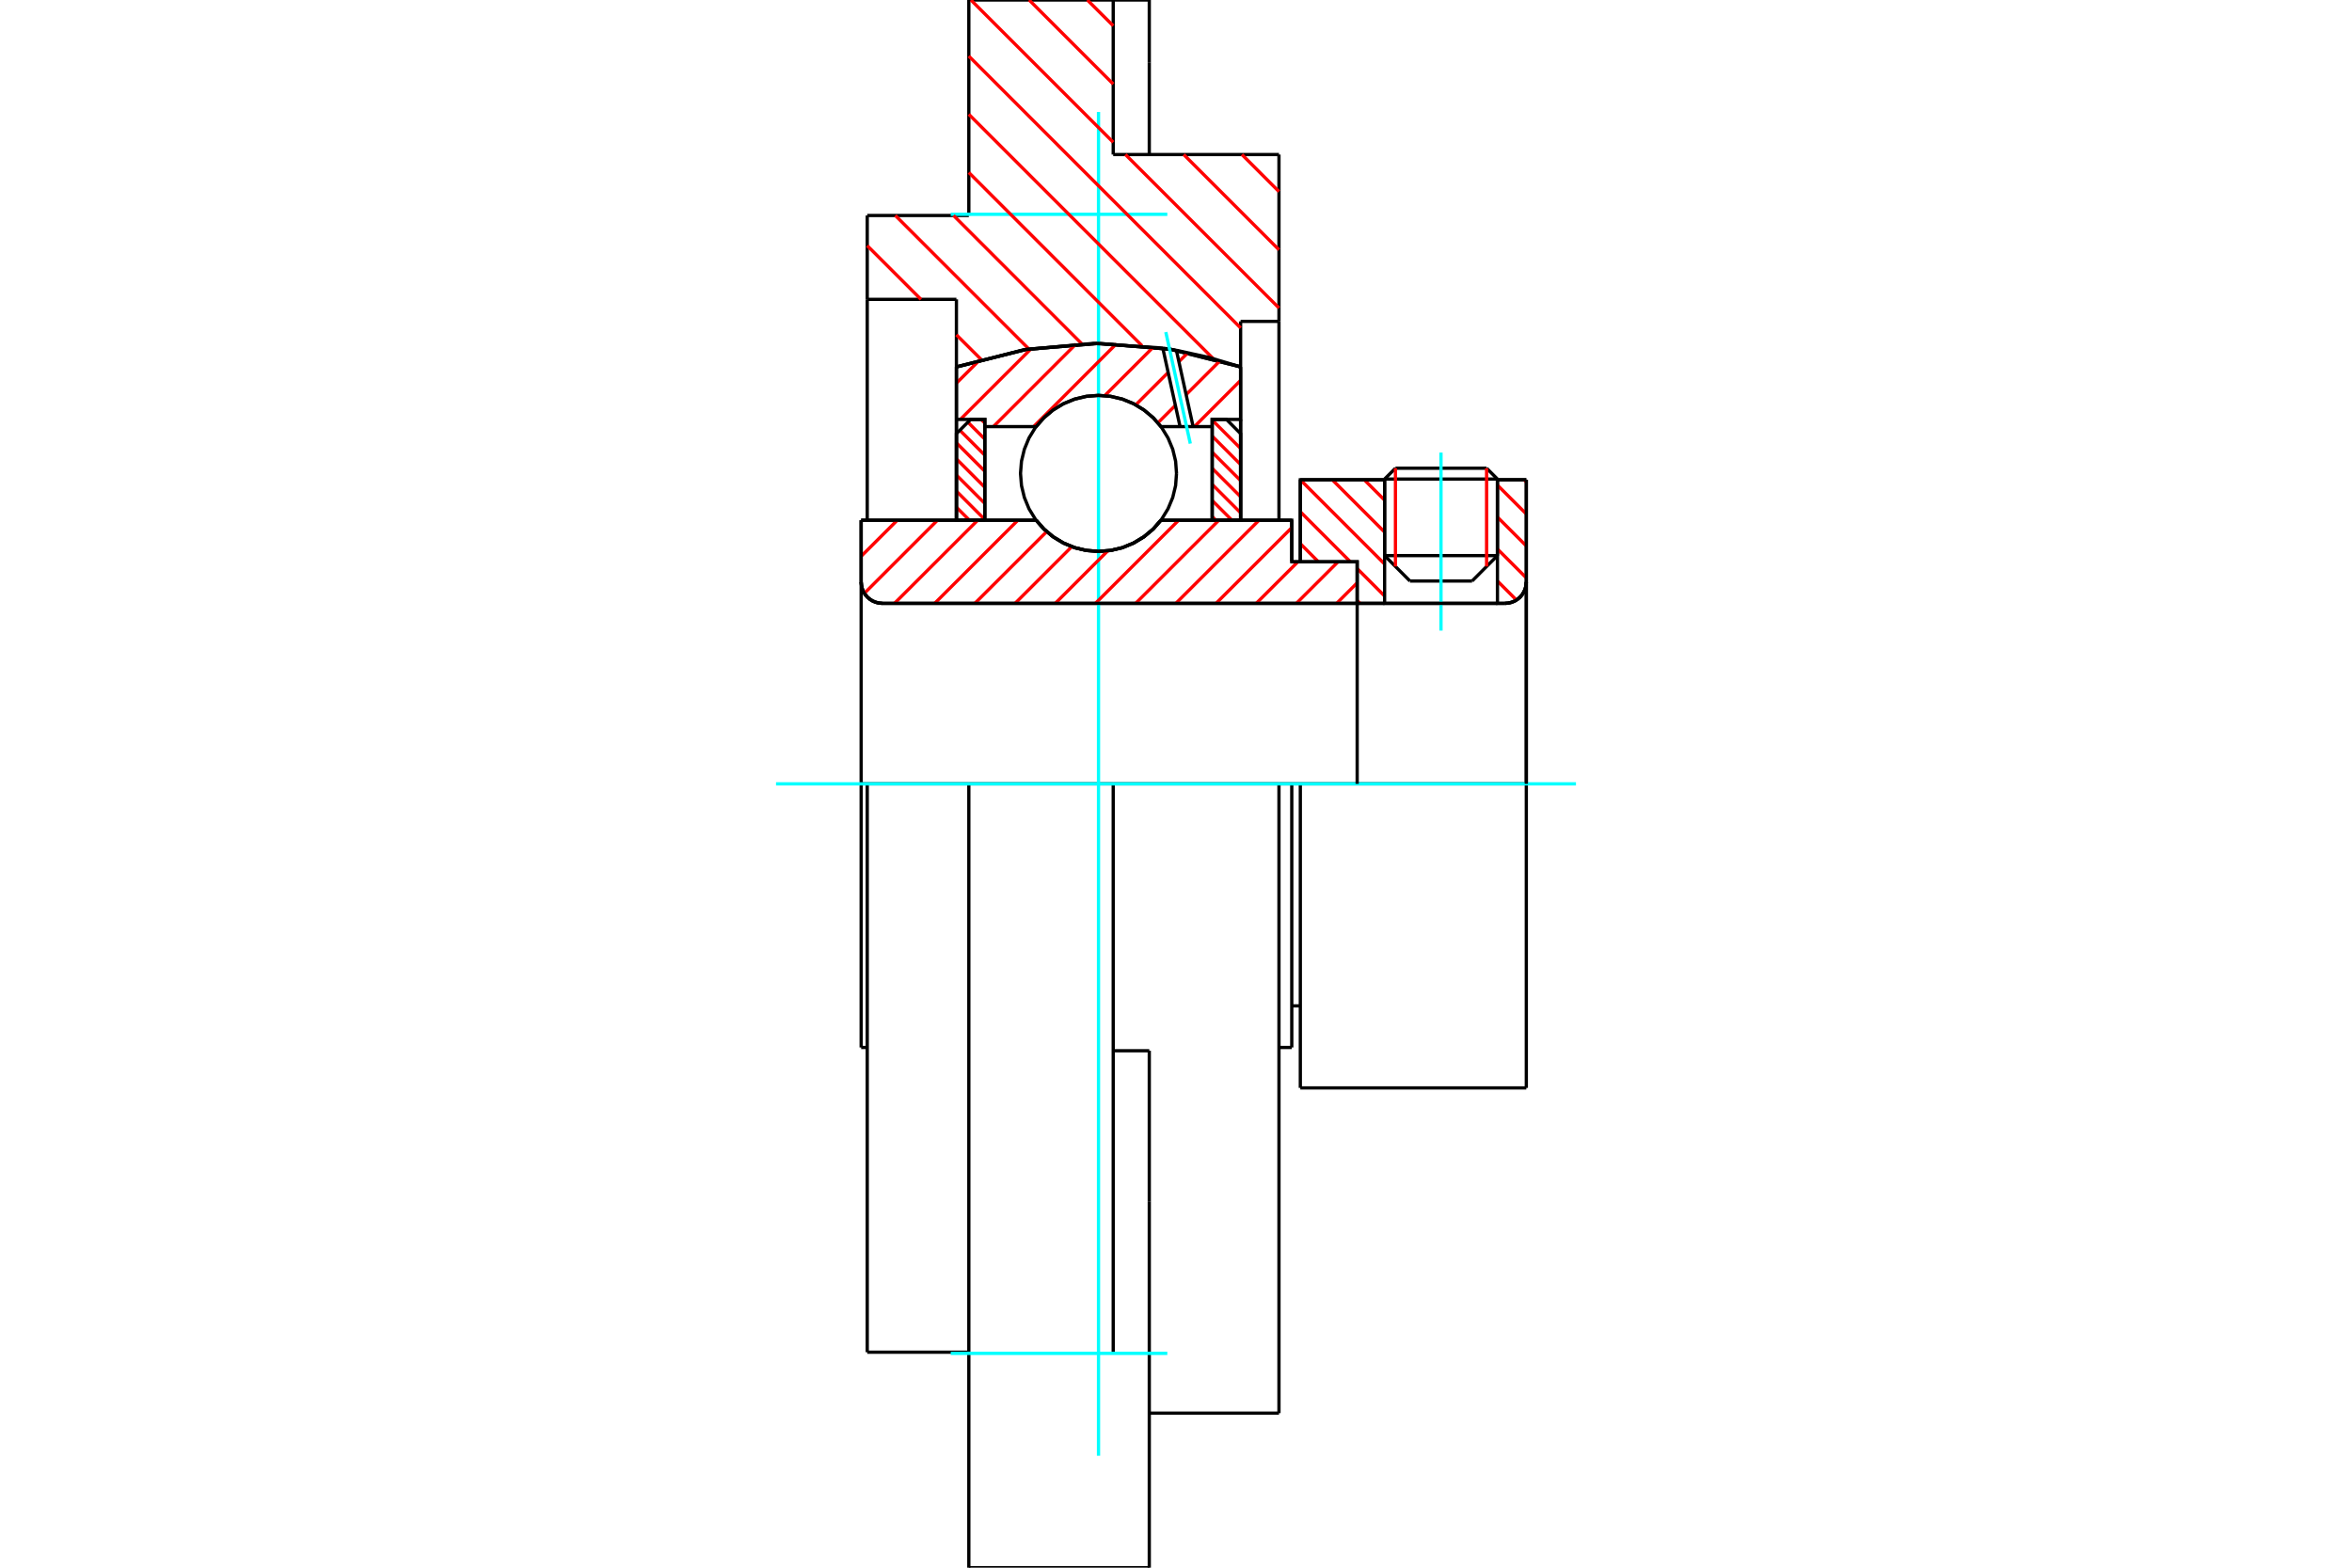 <?xml version="1.0" standalone="no"?>
<!DOCTYPE svg PUBLIC "-//W3C//DTD SVG 1.1//EN"
	"http://www.w3.org/Graphics/SVG/1.1/DTD/svg11.dtd">
<svg xmlns="http://www.w3.org/2000/svg" height="100%" width="100%" viewBox="0 0 36000 24000">
	<rect x="-1800" y="-1200" width="39600" height="26400" style="fill:#FFF"/>
	<g style="fill:none; fill-rule:evenodd" transform="matrix(1 0 0 1 0 0)">
		<g style="fill:none; stroke:#000; stroke-width:50; shape-rendering:geometricPrecision">
			<line x1="19903" y1="12000" x2="19772" y2="12000"/>
			<line x1="19772" y1="8601" x2="19903" y2="8601"/>
			<line x1="19772" y1="16036" x2="19772" y2="12000"/>
			<line x1="19772" y1="7964" x2="19772" y2="8601"/>
			<line x1="13274" y1="12000" x2="13181" y2="12000"/>
			<line x1="19772" y1="12000" x2="19576" y2="12000"/>
			<line x1="13181" y1="16036" x2="13181" y2="12000"/>
			<line x1="13181" y1="7964" x2="15859" y2="7964"/>
			<line x1="17770" y1="7964" x2="19772" y2="7964"/>
			<polyline points="15859,7964 15981,8102 16122,8220 16280,8315 16451,8385 16630,8427 16814,8441 16998,8427 17178,8385 17348,8315 17506,8220 17648,8102 17770,7964"/>
			<polyline points="13181,8911 13186,8962 13197,9012 13217,9059 13244,9103 13277,9142 13316,9175 13360,9202 13407,9221 13457,9233 13508,9237"/>
			<line x1="13181" y1="8911" x2="13181" y2="12000"/>
			<line x1="13181" y1="8911" x2="13181" y2="7964"/>
			<line x1="22920" y1="8506" x2="22920" y2="7345"/>
			<line x1="22532" y1="8895" x2="22920" y2="8506"/>
			<line x1="21193" y1="8506" x2="21581" y2="8895"/>
			<line x1="21193" y1="7345" x2="21193" y2="8506"/>
			<line x1="21193" y1="7345" x2="19903" y2="7345"/>
			<line x1="19903" y1="8601" x2="19903" y2="7345"/>
			<line x1="23035" y1="9237" x2="13508" y2="9237"/>
			<polyline points="23035,9237 23086,9233 23136,9221 23183,9202 23227,9175 23266,9142 23299,9103 23326,9059 23346,9012 23357,8962 23362,8911"/>
			<line x1="23362" y1="7345" x2="23362" y2="8911"/>
			<line x1="23362" y1="7345" x2="22920" y2="7345"/>
			<polyline points="23362,16655 23362,12000 19903,12000"/>
			<line x1="19903" y1="16655" x2="19903" y2="12000"/>
			<line x1="23362" y1="8911" x2="23362" y2="12000"/>
			<line x1="21193" y1="8506" x2="22920" y2="8506"/>
			<line x1="22920" y1="7334" x2="21193" y2="7334"/>
			<line x1="21359" y1="7168" x2="22754" y2="7168"/>
			<line x1="22532" y1="8895" x2="21581" y2="8895"/>
			<line x1="19772" y1="15399" x2="19903" y2="15399"/>
			<line x1="19576" y1="16036" x2="19772" y2="16036"/>
			<line x1="13181" y1="16036" x2="13274" y2="16036"/>
			<polyline points="13181,8911 13186,8962 13197,9012 13217,9059 13244,9103 13277,9142 13316,9175 13360,9202 13407,9221 13457,9233 13508,9237"/>
			<line x1="19903" y1="16655" x2="23362" y2="16655"/>
			<polyline points="23035,9237 23086,9233 23136,9221 23183,9202 23227,9175 23266,9142 23299,9103 23326,9059 23346,9012 23357,8962 23362,8911"/>
			<line x1="21193" y1="7334" x2="21193" y2="7345"/>
			<line x1="22920" y1="7345" x2="22920" y2="7334"/>
			<line x1="21359" y1="7168" x2="21193" y2="7334"/>
			<line x1="22920" y1="7334" x2="22754" y2="7168"/>
			<line x1="14829" y1="12000" x2="13274" y2="12000"/>
			<line x1="17039" y1="12000" x2="14829" y2="12000"/>
			<line x1="19576" y1="12000" x2="17039" y2="12000"/>
			<line x1="14639" y1="4583" x2="13274" y2="4583"/>
			<line x1="14639" y1="5617" x2="14639" y2="4583"/>
			<polyline points="18989,5617 17917,5348 16814,5257 15712,5348 14639,5617"/>
			<line x1="18989" y1="4920" x2="18989" y2="5617"/>
			<line x1="19576" y1="4920" x2="18989" y2="4920"/>
			<line x1="19576" y1="2366" x2="19576" y2="4920"/>
			<line x1="17039" y1="2366" x2="19576" y2="2366"/>
			<line x1="17039" y1="0" x2="17039" y2="2366"/>
			<line x1="14829" y1="0" x2="17039" y2="0"/>
			<line x1="14829" y1="3299" x2="14829" y2="0"/>
			<line x1="13274" y1="3299" x2="14829" y2="3299"/>
			<line x1="13274" y1="4583" x2="13274" y2="3299"/>
			<line x1="14639" y1="7964" x2="14639" y2="5617"/>
			<line x1="18989" y1="5617" x2="18989" y2="7964"/>
			<line x1="13274" y1="20701" x2="13274" y2="12000"/>
			<line x1="19576" y1="4920" x2="19576" y2="7964"/>
			<line x1="19576" y1="12000" x2="19576" y2="21634"/>
			<line x1="13274" y1="7959" x2="13274" y2="4583"/>
			<line x1="17591" y1="16086" x2="17039" y2="16086"/>
			<line x1="17591" y1="18400" x2="17591" y2="16086"/>
			<line x1="17039" y1="20719" x2="17039" y2="12000"/>
			<line x1="17591" y1="24000" x2="17591" y2="18400"/>
			<line x1="17591" y1="961" x2="17591" y2="0"/>
			<line x1="17591" y1="2366" x2="17591" y2="961"/>
			<polyline points="14829,24000 14829,20719 14829,12000"/>
			<line x1="13274" y1="20701" x2="14829" y2="20701"/>
			<line x1="17591" y1="21634" x2="19576" y2="21634"/>
			<line x1="17591" y1="0" x2="17039" y2="0"/>
			<polyline points="14829,24000 17039,24000 17591,24000"/>
		</g>
		<g style="fill:none; stroke:#0FF; stroke-width:50; shape-rendering:geometricPrecision">
			<line x1="22056" y1="9654" x2="22056" y2="6929"/>
			<line x1="16814" y1="22286" x2="16814" y2="1714"/>
			<line x1="11878" y1="12000" x2="24122" y2="12000"/>
			<line x1="14552" y1="3281" x2="17867" y2="3281"/>
			<line x1="14552" y1="20719" x2="17867" y2="20719"/>
		</g>
		<g style="fill:none; stroke:#F00; stroke-width:50; shape-rendering:geometricPrecision">
			<line x1="16643" y1="0" x2="17039" y2="395"/>
			<line x1="19009" y1="2366" x2="19576" y2="2933"/>
			<line x1="15752" y1="0" x2="17039" y2="1287"/>
			<line x1="18118" y1="2366" x2="19576" y2="3824"/>
			<line x1="14861" y1="0" x2="17039" y2="2178"/>
			<line x1="17226" y1="2366" x2="19576" y2="4715"/>
			<line x1="14829" y1="859" x2="18989" y2="5020"/>
			<line x1="14829" y1="1750" x2="18568" y2="5489"/>
			<line x1="14829" y1="2641" x2="17480" y2="5293"/>
			<line x1="14595" y1="3299" x2="16559" y2="5264"/>
			<line x1="13704" y1="3299" x2="15749" y2="5344"/>
			<line x1="13274" y1="3761" x2="14096" y2="4583"/>
			<line x1="14639" y1="5126" x2="15018" y2="5504"/>
		</g>
		<g style="fill:none; stroke:#000; stroke-width:50; shape-rendering:geometricPrecision">
			<polyline points="18989,5617 17917,5348 16814,5257 15712,5348 14639,5617"/>
		</g>
		<g style="fill:none; stroke:#F00; stroke-width:50; shape-rendering:geometricPrecision">
			<line x1="22754" y1="7168" x2="22754" y2="8672"/>
			<line x1="21359" y1="8672" x2="21359" y2="7168"/>
			<line x1="14639" y1="7765" x2="14838" y2="7964"/>
			<line x1="14639" y1="7519" x2="15074" y2="7954"/>
			<line x1="14639" y1="7273" x2="15074" y2="7708"/>
			<line x1="14639" y1="7026" x2="15074" y2="7461"/>
			<line x1="14639" y1="6780" x2="15074" y2="7215"/>
			<line x1="14691" y1="6587" x2="15074" y2="6969"/>
			<line x1="14814" y1="6463" x2="15074" y2="6723"/>
			<line x1="15018" y1="6421" x2="15074" y2="6477"/>
		</g>
		<g style="fill:none; stroke:#000; stroke-width:50; shape-rendering:geometricPrecision">
			<polyline points="15074,7964 15074,6421 14857,6421 14639,6639 14639,7964 15074,7964"/>
		</g>
		<g style="fill:none; stroke:#F00; stroke-width:50; shape-rendering:geometricPrecision">
			<line x1="18554" y1="6431" x2="18989" y2="6866"/>
			<line x1="18554" y1="6677" x2="18989" y2="7112"/>
			<line x1="18554" y1="6923" x2="18989" y2="7358"/>
			<line x1="18554" y1="7170" x2="18989" y2="7605"/>
			<line x1="18554" y1="7416" x2="18989" y2="7851"/>
			<line x1="18554" y1="7662" x2="18856" y2="7964"/>
			<line x1="18554" y1="7908" x2="18610" y2="7964"/>
		</g>
		<g style="fill:none; stroke:#000; stroke-width:50; shape-rendering:geometricPrecision">
			<polyline points="18554,7964 18554,6421 18772,6421 18989,6639 18989,7964 18554,7964"/>
			<polyline points="18008,7247 17994,7060 17950,6878 17878,6705 17780,6545 17659,6403 17516,6281 17356,6183 17183,6111 17001,6068 16814,6053 16627,6068 16445,6111 16272,6183 16112,6281 15970,6403 15848,6545 15750,6705 15679,6878 15635,7060 15620,7247 15635,7434 15679,7616 15750,7789 15848,7949 15970,8092 16112,8213 16272,8311 16445,8383 16627,8427 16814,8441 17001,8427 17183,8383 17356,8311 17516,8213 17659,8092 17780,7949 17878,7789 17950,7616 17994,7434 18008,7247"/>
		</g>
		<g style="fill:none; stroke:#F00; stroke-width:50; shape-rendering:geometricPrecision">
			<line x1="23327" y1="7345" x2="23362" y2="7380"/>
			<line x1="22920" y1="7427" x2="23362" y2="7869"/>
			<line x1="22920" y1="7916" x2="23362" y2="8358"/>
			<line x1="22920" y1="8405" x2="23362" y2="8847"/>
			<line x1="22920" y1="8895" x2="23211" y2="9186"/>
			<line x1="20881" y1="7345" x2="21193" y2="7657"/>
			<line x1="20392" y1="7345" x2="21193" y2="8146"/>
			<line x1="19903" y1="7345" x2="21193" y2="8635"/>
			<line x1="19903" y1="7834" x2="20669" y2="8601"/>
			<line x1="20773" y1="8704" x2="21193" y2="9125"/>
			<line x1="19903" y1="8323" x2="20180" y2="8601"/>
			<line x1="20773" y1="9194" x2="20817" y2="9237"/>
		</g>
		<g style="fill:none; stroke:#000; stroke-width:50; shape-rendering:geometricPrecision">
			<line x1="23362" y1="12000" x2="23362" y2="7345"/>
			<polyline points="23035,9237 23086,9233 23136,9221 23183,9202 23227,9175 23266,9142 23299,9103 23326,9059 23346,9012 23357,8962 23362,8911"/>
			<polyline points="23035,9237 22920,9237 22920,7345"/>
			<polyline points="22920,9237 21193,9237 21193,7345"/>
			<polyline points="21193,9237 20773,9237 20773,12000"/>
			<polyline points="20773,9237 20773,8601 19903,8601 19903,7345 21193,7345"/>
			<line x1="22920" y1="7345" x2="23362" y2="7345"/>
		</g>
		<g style="fill:none; stroke:#F00; stroke-width:50; shape-rendering:geometricPrecision">
			<line x1="18989" y1="5823" x2="18282" y2="6531"/>
			<line x1="18676" y1="5521" x2="18155" y2="6042"/>
			<line x1="17990" y1="6207" x2="17724" y2="6473"/>
			<line x1="18184" y1="5398" x2="18044" y2="5537"/>
			<line x1="17880" y1="5702" x2="17384" y2="6198"/>
			<line x1="17654" y1="5312" x2="16909" y2="6057"/>
			<line x1="17086" y1="5265" x2="15821" y2="6531"/>
			<line x1="16469" y1="5267" x2="15205" y2="6531"/>
			<line x1="15782" y1="5339" x2="14699" y2="6421"/>
			<line x1="14996" y1="5510" x2="14639" y2="5866"/>
		</g>
		<g style="fill:none; stroke:#000; stroke-width:50; shape-rendering:geometricPrecision">
			<polyline points="14639,7964 14639,6421 14639,5617"/>
			<polyline points="17798,5329 16734,5257 15672,5354 14639,5617"/>
			<polyline points="18006,5363 17902,5345 17798,5329"/>
			<polyline points="18989,5617 18503,5472 18006,5363"/>
			<polyline points="18989,5617 18989,6421 18554,6421 18554,6531 18554,7964"/>
			<polyline points="18554,6531 18262,6531 18062,6531 17770,6531 17648,6392 17506,6274 17348,6179 17178,6110 16998,6067 16814,6053 16630,6067 16451,6110 16280,6179 16122,6274 15981,6392 15859,6531 15074,6531 15074,7964"/>
			<polyline points="15074,6531 15074,6421 14639,6421"/>
			<line x1="18989" y1="6421" x2="18989" y2="7964"/>
		</g>
		<g style="fill:none; stroke:#0FF; stroke-width:50; shape-rendering:geometricPrecision">
			<line x1="18219" y1="6791" x2="17844" y2="5084"/>
		</g>
		<g style="fill:none; stroke:#000; stroke-width:50; shape-rendering:geometricPrecision">
			<line x1="18062" y1="6531" x2="17798" y2="5329"/>
			<line x1="18262" y1="6531" x2="18006" y2="5363"/>
		</g>
		<g style="fill:none; stroke:#F00; stroke-width:50; shape-rendering:geometricPrecision">
			<line x1="20773" y1="8923" x2="20459" y2="9237"/>
			<line x1="20480" y1="8601" x2="19843" y2="9237"/>
			<line x1="19865" y1="8601" x2="19228" y2="9237"/>
			<line x1="19772" y1="8078" x2="18613" y2="9237"/>
			<line x1="19271" y1="7964" x2="17998" y2="9237"/>
			<line x1="18656" y1="7964" x2="17382" y2="9237"/>
			<line x1="18041" y1="7964" x2="16767" y2="9237"/>
			<line x1="16957" y1="8432" x2="16152" y2="9237"/>
			<line x1="16405" y1="8369" x2="15537" y2="9237"/>
			<line x1="16020" y1="8139" x2="14921" y2="9237"/>
			<line x1="15580" y1="7964" x2="14306" y2="9237"/>
			<line x1="14965" y1="7964" x2="13691" y2="9237"/>
			<line x1="14349" y1="7964" x2="13230" y2="9083"/>
			<line x1="13734" y1="7964" x2="13181" y2="8516"/>
		</g>
		<g style="fill:none; stroke:#000; stroke-width:50; shape-rendering:geometricPrecision">
			<polyline points="13181,7964 13181,8911 13186,8962 13197,9012 13217,9059 13244,9103 13277,9142 13316,9175 13360,9202 13407,9221 13457,9233 13508,9237 20773,9237 20773,8601 19772,8601 19772,7964 17770,7964"/>
			<polyline points="15859,7964 15981,8102 16122,8220 16280,8315 16451,8385 16630,8427 16814,8441 16998,8427 17178,8385 17348,8315 17506,8220 17648,8102 17770,7964"/>
			<polyline points="15859,7964 13617,7964 13181,7964"/>
		</g>
	</g>
</svg>
